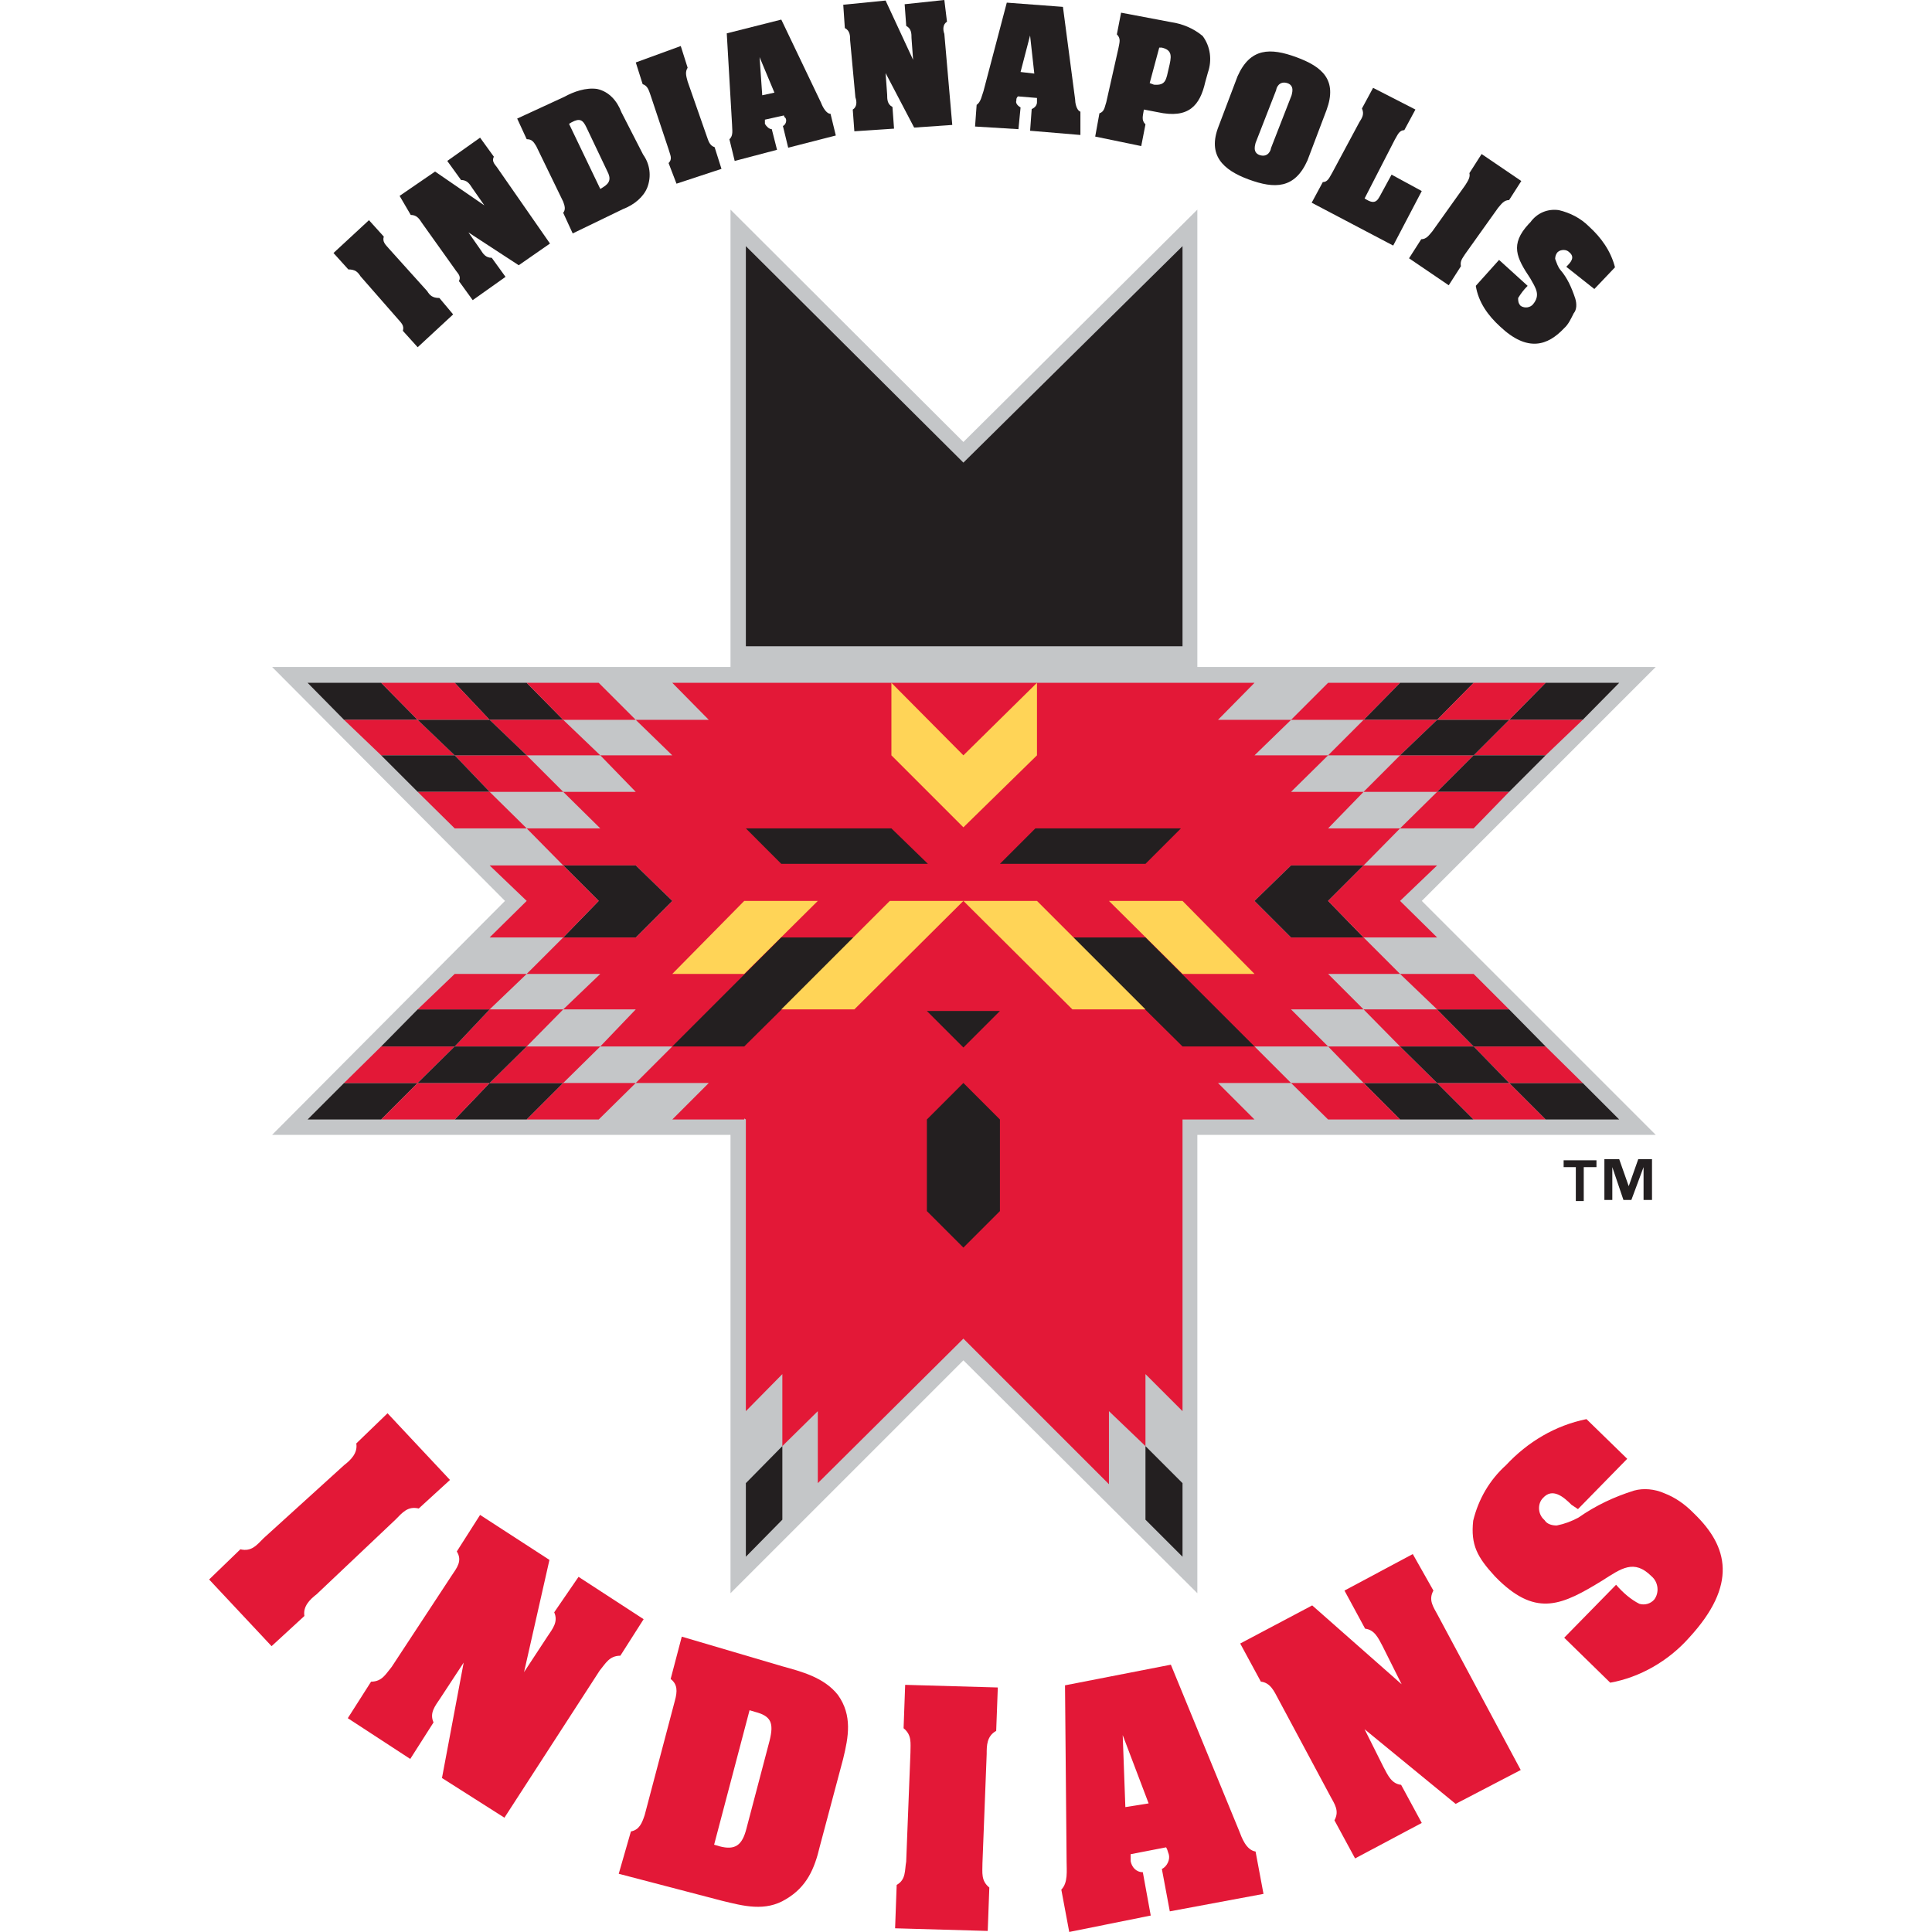 <?xml version="1.0" encoding="utf-8"?>
<!-- Generator: Adobe Illustrator 26.5.0, SVG Export Plug-In . SVG Version: 6.00 Build 0)  -->
<svg version="1.1" id="Layer_1" xmlns="http://www.w3.org/2000/svg" xmlns:xlink="http://www.w3.org/1999/xlink" x="0px" y="0px"
	 viewBox="0 0 512 512" style="enable-background:new 0 0 512 512;" xml:space="preserve">
<style type="text/css">
	.st0{fill:#E31837;}
	.st1{fill:#231F20;}
	.st2{fill:#C4C6C8;}
	.st3{fill:#FFD457;}
</style>
<g id="XMLID_2_">
	<path id="XMLID_100_" class="st0" d="M91.19,388.28c1.82-1.4,3.65-3.23,3.23-5.75l8.28-8l16.55,17.67l-8.28,7.57
		c-2.95-0.7-4.35,1.12-6.17,2.95l-20.9,19.78c-1.82,1.4-3.65,3.23-3.23,5.75l-8.7,8l-16.55-17.67l8.28-8
		c2.95,0.7,4.35-1.12,6.17-2.95L91.19,388.28z"/>
	<path id="XMLID_101_" class="st0" d="M138.88,443.13L138.88,443.13l6.17-9.4c1.4-2.1,2.95-3.93,1.82-6.45l6.45-9.4l17.25,11.22
		l-6.17,9.68c-2.95,0-3.93,2.1-5.47,3.93l-25.25,39l-16.55-10.52l5.75-30.58l-6.17,9.4c-1.4,2.1-2.95,3.93-1.82,6.45l-6.17,9.68
		l-16.55-10.8l6.17-9.68c2.95,0,3.93-2.1,5.47-3.93l15.85-24.13c1.4-2.1,2.95-3.93,1.4-6.45l6.17-9.68l18.38,11.92L138.88,443.13z"
		/>
	<path id="XMLID_104_" class="st0" d="M198.64,453.23l1.4,0.42c4.35,1.12,5.05,2.95,3.93,7.57l-6.17,23.43
		c-1.12,4.35-2.95,5.75-7.15,4.63l-1.4-0.42L198.64,453.23z M180.68,433.73l-2.95,11.22c1.82,1.4,1.82,3.23,1.12,5.75l-8,30.3
		c-0.7,2.1-1.4,3.93-3.65,4.35l-3.23,11.22l27.35,7.15c5.75,1.4,11.5,2.95,16.97-0.42c5.47-3.23,7.57-8,8.98-14.03l6.17-23.15
		c1.4-5.75,2.52-11.5-1.4-16.97c-3.65-4.63-9.68-6.17-14.73-7.57L180.68,433.73z"/>
	<path id="XMLID_106_" class="st0" d="M241.28,464.45c0-2.52,0.42-4.63-1.82-6.45l0.42-11.5l24.55,0.7L264,458.7
		c-2.52,1.4-2.52,3.93-2.52,6.17l-1.12,28.9c0,2.52-0.42,4.63,1.82,6.45l-0.42,11.5l-24.55-0.7l0.42-11.5
		c2.52-1.4,2.1-3.93,2.52-6.17L241.28,464.45z"/>
	<path id="XMLID_112_" class="st0" d="M298.23,478.9l-0.7-19.08l6.87,18.1L298.23,478.9z M302.86,496.15c-1.82,0-2.95-1.4-3.23-2.95
		c0-0.7,0-1.4,0-1.82l9.4-1.82c0.42,0.7,0.42,1.12,0.7,1.82c0.42,1.4-0.42,3.23-1.82,3.93l2.1,11.22l24.83-4.63l-2.1-11.22
		c-2.52-0.42-3.65-3.65-4.35-5.47l-18.1-44.05l-28.05,5.47l0.42,46.57c0,2.52,0.42,5.75-1.4,7.57l2.1,11.22l21.6-4.35L302.86,496.15
		z"/>
	<path id="XMLID_113_" class="st0" d="M371.45,446.35L371.45,446.35l-5.05-10.1c-1.12-2.1-2.1-4.35-4.63-4.63l-5.47-10.1l18.1-9.68
		l5.47,9.68c-1.4,2.52,0,4.35,1.12,6.45l22.02,41.1l-17.25,8.98l-24.13-19.78l5.05,10.1c1.12,2.1,2.1,4.35,4.63,4.63l5.47,10.1
		l-17.67,9.4l-5.47-10.1c1.4-2.52,0-4.35-1.12-6.45l-13.75-25.67c-1.12-2.1-2.1-4.35-4.63-4.63l-5.47-10.1l19.08-10.1L371.45,446.35
		z"/>
	<path id="XMLID_114_" class="st0" d="M416.48,398.8c-2.1-2.1-5.05-4.63-7.57-1.82c-1.4,1.4-1.4,3.93,0,5.47l0.42,0.42
		c0.7,1.12,2.1,1.4,3.23,1.4c2.1-0.42,3.93-1.12,5.75-2.1c4.63-3.23,9.4-5.47,14.73-7.15c2.52-0.7,5.47-0.42,8,0.7
		c2.95,1.12,5.47,2.95,7.57,5.05l0.42,0.42c8.98,8.7,11.5,18.8-1.4,32.82c-5.47,6.17-13.05,10.52-20.9,11.92l-12.2-11.92
		l13.75-14.03c1.82,2.1,3.93,3.93,6.17,5.05c1.4,0.42,2.95,0,3.93-1.12c1.4-1.82,1.12-4.63-0.7-6.17c-4.63-4.63-8-2.1-13.05,1.12
		c-10.52,6.45-17.25,9.68-27.35,0l-1.12-1.12c-4.63-5.05-6.45-8.28-5.75-14.73c1.4-5.75,4.35-10.8,8.7-14.73
		c5.75-6.17,13.05-10.52,21.32-12.2l10.8,10.52l-13.05,13.33L416.48,398.8z"/>
	<path id="XMLID_115_" class="st1" d="M95.54,73.22c-0.7-1.12-1.4-1.82-3.23-1.82l-3.93-4.35l9.4-8.7l3.93,4.35
		c-0.42,1.4,0.42,2.1,1.4,3.23l10.1,11.22c0.7,1.12,1.4,1.82,3.23,1.82l3.65,4.35l-9.4,8.7l-3.93-4.35c0.42-1.4-0.42-2.1-1.4-3.23
		L95.54,73.22z"/>
	<path id="XMLID_116_" class="st1" d="M128.36,54.43L128.36,54.43l-3.23-4.63c-0.7-1.12-1.4-2.1-2.95-2.1l-3.65-5.05l8.7-6.17
		l3.65,5.05c-0.7,1.4,0.42,2.1,1.12,3.23l13.75,19.78l-8.28,5.75l-13.33-8.7l3.23,4.63c0.7,1.12,1.4,2.1,2.95,2.1l3.65,5.05
		l-8.7,6.17l-3.65-5.05c0.7-1.4-0.42-2.1-1.12-3.23l-8.7-12.2c-0.7-1.12-1.4-2.1-2.95-2.1l-2.95-5.05l9.4-6.45L128.36,54.43z"/>
	<path id="XMLID_119_" class="st1" d="M150.8,32.82l0.7-0.42c2.1-1.12,2.95-0.7,3.93,1.4l5.47,11.5c1.12,2.1,0.7,3.23-1.12,4.35
		l-0.7,0.42L150.8,32.82z M137.06,31.42l2.52,5.47c1.4,0,1.82,0.7,2.52,1.82l7.15,14.73c0.42,1.12,0.7,2.1,0,2.95l2.52,5.47
		l13.33-6.45c2.95-1.12,5.47-3.23,6.45-5.75c1.12-2.95,0.7-6.17-1.12-8.7l-5.75-11.22c-1.12-2.95-3.23-5.47-6.45-6.17
		c-2.95-0.42-6.17,0.7-8.7,2.1L137.06,31.42z"/>
	<path id="XMLID_120_" class="st1" d="M172.41,25.25c-0.42-1.12-0.7-2.52-2.1-2.95l-1.82-5.75l11.92-4.35l1.82,5.75
		c-0.7,1.12-0.42,2.1,0,3.65l5.05,14.45c0.42,1.12,0.7,2.52,2.1,2.95l1.82,5.75l-11.92,3.93l-2.1-5.47c1.12-1.12,0.42-2.1,0-3.65
		L172.41,25.25z"/>
	<path id="XMLID_123_" class="st1" d="M202,25.25l-0.7-10.1l3.93,9.4L202,25.25z M204.53,34.23c-0.7,0-1.4-0.7-1.82-1.4
		c0-0.42,0-0.7,0-1.12l5.05-1.12c0,0.42,0.42,0.7,0.42,0.7c0.42,0.7,0,1.82-0.7,2.1l1.4,5.75l12.62-3.23l-1.4-5.75
		c-1.12,0-2.1-1.82-2.52-2.95L207.05,5.19l-14.45,3.65l1.4,24.13c0,1.4,0.42,2.95-0.7,3.93l1.4,5.75l11.22-2.95L204.53,34.23z"/>
	<path id="XMLID_124_" class="st1" d="M241.98,15.85L241.98,15.85l-0.42-5.75c0-1.12,0-2.52-1.4-3.23l-0.42-5.75L250.26,0l0.7,5.75
		c-1.12,0.7-1.12,2.1-0.7,3.23l2.1,24.13l-10.1,0.7l-7.57-14.45l0.42,5.75c0,1.12,0,2.52,1.4,3.23l0.42,5.75l-10.52,0.7l-0.42-5.75
		c1.12-0.7,1.12-2.1,0.7-3.23l-1.4-15.15c0-1.12,0-2.52-1.4-3.23l-0.42-6.17l11.22-1.12L241.98,15.85z"/>
	<path id="XMLID_127_" class="st1" d="M270.46,19.08l2.52-9.68l1.12,10.1L270.46,19.08z M270.46,28.48c-0.7-0.42-1.4-1.12-1.12-1.82
		c0-0.42,0-0.7,0.42-1.12l5.05,0.42c0,0.42,0,0.7,0,1.12c0,0.7-0.42,1.4-1.4,1.82l-0.42,5.75l13.33,1.12V29.6
		c-1.12-0.42-1.4-2.52-1.4-3.23l-3.23-24.55L266.81,0.7l-6.17,23.43c-0.42,1.12-0.7,2.95-1.82,3.65l-0.42,5.75l11.5,0.7
		L270.46,28.48z"/>
	<path id="XMLID_147_" class="st1" d="M307.21,12.62h0.7c2.95,0.7,2.52,2.52,1.82,5.47c-0.7,2.95-0.7,4.63-3.93,4.35l-1.12-0.42
		L307.21,12.62z M293.18,27.07c-0.42,1.12-0.42,2.52-1.82,2.95l-1.12,6.17l12.2,2.52l1.12-5.75c-1.12-1.12-0.7-2.1-0.42-3.93
		l3.65,0.7c8.28,1.82,11.22-1.82,12.62-8l0.7-2.52c1.12-3.23,0.7-6.87-1.4-9.68c-2.52-2.1-5.47-3.23-8.28-3.65l-13.33-2.52
		l-1.12,5.75c1.12,1.12,0.7,2.1,0.42,3.65L293.18,27.07z"/>
	<path id="XMLID_150_" class="st1" d="M338.21,23.85c0-0.42,0.7-2.52,2.95-1.82c2.1,0.7,1.12,2.95,1.12,3.23l-5.47,14.03
		c0,0.42-0.7,2.52-2.95,1.82c-2.1-0.7-1.12-2.95-1.12-3.23L338.21,23.85z M351.54,29.18c2.95-8-1.12-11.5-8-14.03
		c-6.87-2.52-12.2-2.52-15.57,5.05l-5.05,13.33c-2.95,7.57,1.12,11.5,8,14.03c6.87,2.52,12.2,2.52,15.57-5.05L351.54,29.18z"/>
	<path id="XMLID_151_" class="st1" d="M347.61,53.72l2.95-5.47c1.4,0,1.82-1.4,2.52-2.52l7.15-13.33c0.7-1.12,1.4-2.1,0.7-3.65
		l2.95-5.47l11.22,5.75l-2.95,5.47c-1.4,0-1.82,1.4-2.52,2.52l-8,15.57l0.7,0.42c2.52,1.4,2.95-0.42,3.93-2.1l2.52-4.63l8,4.35
		l-7.57,14.45L347.61,53.72z"/>
	<path id="XMLID_152_" class="st1" d="M388.29,49.1c0.7-1.12,1.4-2.1,1.12-3.23l3.23-5.05l10.52,7.15l-3.23,5.05
		c-1.4,0-2.1,1.12-2.95,2.1l-8.7,12.2c-0.7,1.12-1.4,1.82-1.12,3.23l-3.23,5.05l-10.52-7.15l3.23-5.05c1.4,0,2.1-1.12,2.95-2.1
		L388.29,49.1z"/>
	<path id="XMLID_153_" class="st1" d="M415.08,70.7c1.12-1.12,2.52-2.52,0.7-3.93c-0.7-0.7-2.1-0.7-2.95,0
		c-0.42,0.42-0.7,1.12-0.7,1.82c0.42,1.12,0.7,2.1,1.4,2.95c1.82,2.1,2.95,4.63,3.93,7.57c0.42,1.4,0.42,2.95-0.42,3.93
		c-0.7,1.4-1.4,2.95-2.52,3.93c-4.35,4.63-9.68,6.45-16.97-0.42c-3.23-2.95-5.75-6.45-6.45-10.8l6.17-6.87l7.57,6.87
		c-1.12,1.12-1.82,2.1-2.52,3.23c0,0.7,0,1.4,0.7,2.1c1.12,0.7,2.52,0.42,3.23-0.42c2.1-2.52,0.7-4.35-0.7-6.87
		c-3.65-5.47-5.47-8.98-0.42-14.45l0.42-0.42c1.82-2.52,4.63-3.65,7.57-3.23c2.95,0.7,5.75,2.1,8,4.35
		c3.23,2.95,5.75,6.45,6.87,10.8l-5.47,5.75L415.08,70.7z"/>
	<path id="XMLID_156_" class="st1" d="M422.94,309.3h-3.23v8.98h-2.1v-8.98h-3.23v-1.82h8.7v1.82H422.94z M437.8,318h-2.24v-8.7
		l-3.23,8.7h-2.1l-2.95-8.7v8.7h-2.1v-10.8h3.93l2.52,7.15l2.52-7.15h3.65L437.8,318L437.8,318z"/>
	<polygon id="XMLID_157_" class="st2" points="376.79,238.75 438.79,176.75 317.31,176.75 317.31,55.55 255.31,117.13 193.59,55.55 
		193.59,176.75 72.11,176.75 133.83,238.75 72.11,300.75 193.59,300.75 193.59,422.22 255.31,360.5 317.31,422.22 317.31,300.75 
		438.79,300.75 	"/>
	<polygon id="XMLID_158_" class="st0" points="361.36,248.43 342.14,248.43 332.46,238.75 342.14,229.35 361.36,229.35 
		371.03,219.53 351.96,219.53 361.36,209.85 342.14,209.85 351.96,200.17 332.46,200.17 342.14,190.77 322.78,190.77 332.46,180.95 
		197.66,180.95 178.16,180.95 187.84,190.77 168.48,190.77 178.16,200.17 159.08,200.17 168.48,209.85 149.26,209.85 159.08,219.53 
		139.58,219.53 149.26,229.35 168.48,229.35 178.16,238.75 168.48,248.43 149.26,248.43 139.58,258.1 159.08,258.1 149.26,267.5 
		168.48,267.5 159.08,277.32 178.16,277.32 168.48,287 187.84,287 178.16,296.68 197.23,296.68 197.23,296.4 197.66,296.68 
		197.66,373.97 207.33,364.15 207.33,383.23 216.73,373.97 216.73,393.05 255.31,354.75 293.88,393.33 293.88,373.97 303.56,383.23 
		303.56,364.15 313.38,373.97 313.38,296.68 332.46,296.68 322.78,287 342.14,287 332.46,277.32 351.96,277.32 342.14,267.5 
		361.36,267.5 351.96,258.1 371.03,258.1 	"/>
	<polygon id="XMLID_159_" class="st1" points="255.31,122.6 197.66,65.23 197.66,171.27 313.38,171.27 313.38,65.23 	"/>
	<polygon id="XMLID_160_" class="st3" points="313.38,238.75 293.88,238.75 313.38,258.1 332.46,258.1 	"/>
	<polygon id="XMLID_161_" class="st0" points="371.03,277.32 390.53,277.32 380.85,267.5 361.36,267.5 	"/>
	<polygon id="XMLID_162_" class="st1" points="419.43,287 399.93,287 409.61,296.68 429.11,296.68 	"/>
	<polygon id="XMLID_163_" class="st1" points="361.36,287 371.03,296.68 390.53,296.68 380.85,287 	"/>
	<polygon id="XMLID_164_" class="st0" points="380.85,287 390.53,296.68 409.61,296.68 399.93,287 	"/>
	<polygon id="XMLID_165_" class="st0" points="351.96,277.32 361.36,287 380.85,287 371.03,277.32 	"/>
	<polygon id="XMLID_166_" class="st0" points="342.14,287 351.96,296.68 371.03,296.68 361.36,287 	"/>
	<polygon id="XMLID_167_" class="st0" points="399.93,287 419.43,287 409.61,277.32 390.53,277.32 	"/>
	<polygon id="XMLID_168_" class="st1" points="390.53,277.32 409.61,277.32 399.93,267.5 380.85,267.5 	"/>
	<polygon id="XMLID_169_" class="st1" points="371.03,277.32 380.85,287 399.93,287 390.53,277.32 	"/>
	<polygon id="XMLID_170_" class="st0" points="380.85,267.5 399.93,267.5 390.53,258.1 371.03,258.1 	"/>
	<polygon id="XMLID_171_" class="st1" points="361.36,229.35 342.14,229.35 332.46,238.75 342.14,248.43 361.36,248.43 
		351.96,238.75 	"/>
	<polygon id="XMLID_172_" class="st0" points="371.03,200.17 390.53,200.17 380.85,209.85 361.36,209.85 	"/>
	<polygon id="XMLID_173_" class="st1" points="419.43,190.77 399.93,190.77 409.61,180.95 429.11,180.95 	"/>
	<polygon id="XMLID_174_" class="st1" points="361.36,190.77 371.03,180.95 390.53,180.95 380.85,190.77 	"/>
	<polygon id="XMLID_175_" class="st0" points="380.85,190.77 390.53,180.95 409.61,180.95 399.93,190.77 	"/>
	<polygon id="XMLID_176_" class="st0" points="351.96,200.17 361.36,190.77 380.85,190.77 371.03,200.17 	"/>
	<polygon id="XMLID_177_" class="st0" points="342.14,190.77 351.96,180.95 371.03,180.95 361.36,190.77 	"/>
	<polygon id="XMLID_178_" class="st0" points="399.93,190.77 419.43,190.77 409.61,200.17 390.53,200.17 	"/>
	<polygon id="XMLID_179_" class="st1" points="390.53,200.17 409.61,200.17 399.93,209.85 380.85,209.85 	"/>
	<polygon id="XMLID_180_" class="st1" points="371.03,200.17 380.85,190.77 399.93,190.77 390.53,200.17 	"/>
	<polygon id="XMLID_181_" class="st0" points="380.85,209.85 399.93,209.85 390.53,219.53 371.03,219.53 	"/>
	<polygon id="XMLID_182_" class="st0" points="380.85,229.35 361.36,229.35 351.96,238.75 361.36,248.43 380.85,248.43 
		371.03,238.75 	"/>
	<polygon id="XMLID_183_" class="st1" points="274.39,219.53 264.99,228.93 303.56,228.93 312.96,219.53 	"/>
	<polygon id="XMLID_184_" class="st1" points="303.56,248.43 284.2,248.43 313.38,277.32 332.46,277.32 	"/>
	<polygon id="XMLID_185_" class="st3" points="274.81,238.75 255.31,238.75 284.2,267.5 303.56,267.5 	"/>
	<polygon id="XMLID_186_" class="st1" points="255.31,287 255.31,287 245.63,296.68 245.63,320.95 255.31,330.63 264.99,320.95 
		264.99,296.68 	"/>
	<polygon id="XMLID_187_" class="st1" points="245.63,267.92 255.31,277.6 264.99,267.92 	"/>
	<polygon id="XMLID_188_" class="st1" points="303.56,402.73 303.56,383.23 313.38,393.05 313.38,412.55 	"/>
	<polygon id="XMLID_189_" class="st3" points="197.23,238.75 216.73,238.75 197.23,258.1 178.16,258.1 	"/>
	<polygon id="XMLID_190_" class="st0" points="139.58,277.32 120.5,277.32 129.76,267.5 149.26,267.5 	"/>
	<polygon id="XMLID_191_" class="st1" points="91.19,287 110.69,287 101.01,296.68 81.51,296.68 	"/>
	<polygon id="XMLID_192_" class="st1" points="149.26,287 139.58,296.68 120.5,296.68 129.76,287 	"/>
	<polygon id="XMLID_193_" class="st0" points="129.76,287 120.5,296.68 101.01,296.68 110.69,287 	"/>
	<polygon id="XMLID_194_" class="st0" points="159.08,277.32 149.26,287 129.76,287 139.58,277.32 	"/>
	<polygon id="XMLID_195_" class="st0" points="168.48,287 158.66,296.68 139.58,296.68 149.26,287 	"/>
	<polygon id="XMLID_196_" class="st0" points="110.69,287 91.19,287 101.01,277.32 120.5,277.32 	"/>
	<polygon id="XMLID_197_" class="st1" points="120.5,277.32 101.01,277.32 110.69,267.5 129.76,267.5 	"/>
	<polygon id="XMLID_198_" class="st1" points="139.58,277.32 129.76,287 110.69,287 120.5,277.32 	"/>
	<polygon id="XMLID_199_" class="st0" points="129.76,267.5 110.69,267.5 120.5,258.1 139.58,258.1 	"/>
	<polygon id="XMLID_200_" class="st1" points="168.48,229.35 149.26,229.35 158.66,238.75 149.26,248.43 168.48,248.43 
		178.16,238.75 	"/>
	<polygon id="XMLID_201_" class="st0" points="139.58,200.17 120.5,200.17 129.76,209.85 149.26,209.85 	"/>
	<polygon id="XMLID_202_" class="st1" points="91.19,190.77 110.69,190.77 101.01,180.95 81.51,180.95 	"/>
	<polygon id="XMLID_203_" class="st1" points="149.26,190.77 139.58,180.95 120.5,180.95 129.76,190.77 	"/>
	<polygon id="XMLID_204_" class="st0" points="129.76,190.77 120.5,180.95 101.01,180.95 110.69,190.77 	"/>
	<polygon id="XMLID_205_" class="st0" points="159.08,200.17 149.26,190.77 129.76,190.77 139.58,200.17 	"/>
	<polygon id="XMLID_206_" class="st0" points="168.48,190.77 158.66,180.95 139.58,180.95 149.26,190.77 	"/>
	<polygon id="XMLID_207_" class="st0" points="110.69,190.77 91.19,190.77 101.01,200.17 120.5,200.17 	"/>
	<polygon id="XMLID_208_" class="st1" points="120.5,200.17 101.01,200.17 110.69,209.85 129.76,209.85 	"/>
	<polygon id="XMLID_209_" class="st1" points="139.58,200.17 129.76,190.77 110.69,190.77 120.5,200.17 	"/>
	<polygon id="XMLID_210_" class="st0" points="129.76,209.85 110.69,209.85 120.5,219.53 139.58,219.53 	"/>
	<polygon id="XMLID_211_" class="st0" points="149.26,229.35 129.76,229.35 139.58,238.75 129.76,248.43 149.26,248.43 
		158.66,238.75 	"/>
	<polygon id="XMLID_212_" class="st1" points="236.23,219.53 197.66,219.53 207.05,228.93 245.91,228.93 	"/>
	<polygon id="XMLID_213_" class="st1" points="207.05,248.43 226.41,248.43 197.23,277.32 178.16,277.32 	"/>
	<polygon id="XMLID_214_" class="st3" points="235.81,238.75 255.31,238.75 226.41,267.5 207.05,267.5 	"/>
	<polygon id="XMLID_215_" class="st3" points="255.31,200.17 236.23,180.95 236.23,200.17 255.31,219.25 274.81,200.17 
		274.81,180.95 	"/>
	<polygon id="XMLID_216_" class="st1" points="207.33,402.73 207.33,383.23 197.66,393.05 197.66,412.55 	"/>
</g>
</svg>
